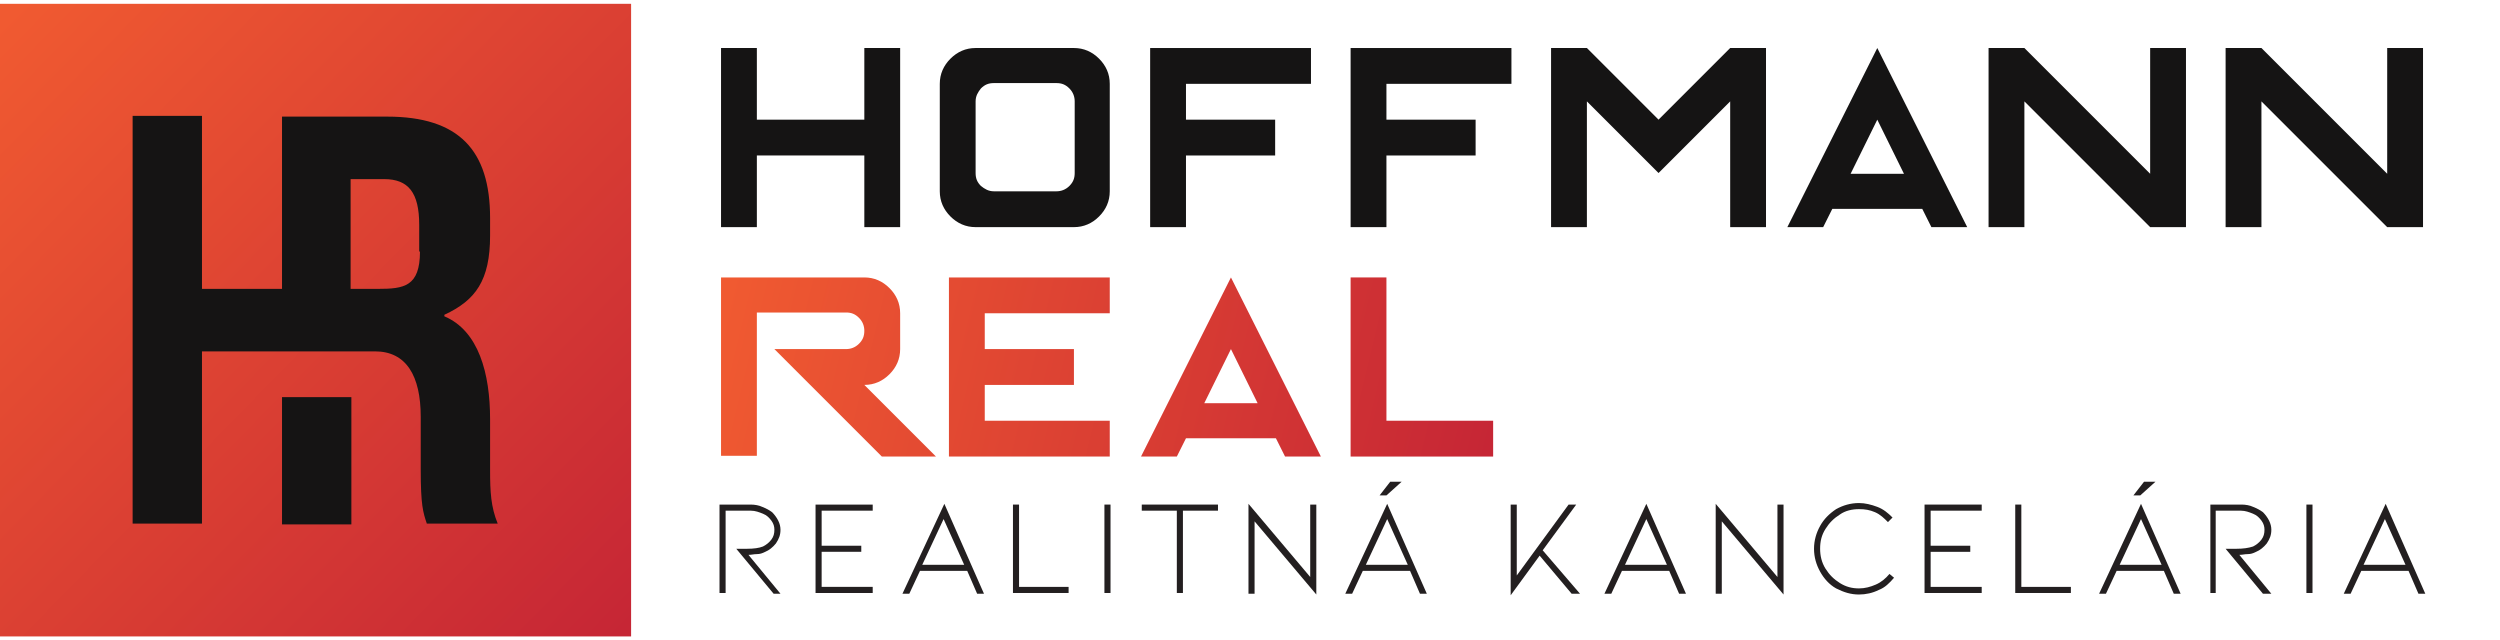 <?xml version="1.0" encoding="utf-8"?>
<!-- Generator: Adobe Illustrator 21.0.0, SVG Export Plug-In . SVG Version: 6.00 Build 0)  -->
<svg version="1.1" id="Layer_1" xmlns="http://www.w3.org/2000/svg" xmlns:xlink="http://www.w3.org/1999/xlink" x="0px" y="0px"
	 viewBox="0 0 328 84" enable-background="new 0 0 328 84" xml:space="preserve">
<g>
	<path fill="#231F20" d="M101.5,77.9L96.6,72h1.4c0.9,0,1.6-0.1,2.1-0.3c0.4-0.2,0.8-0.5,1.1-0.9c0.3-0.4,0.4-0.8,0.4-1.3
		c0-0.4-0.1-0.8-0.4-1.2c-0.3-0.4-0.6-0.7-1.1-0.9c-0.5-0.2-1-0.4-1.6-0.4h-3.3v10.8h-0.8V66.2h4.1c0.5,0,1.1,0.1,1.5,0.3
		c0.5,0.2,0.9,0.4,1.3,0.7c0.3,0.3,0.6,0.7,0.8,1.1s0.3,0.8,0.3,1.2c0,0.7-0.2,1.2-0.6,1.8c-0.4,0.5-0.9,0.9-1.4,1.1
		c-0.4,0.2-0.7,0.3-1.1,0.3c-0.4,0-0.7,0.1-1.1,0.1l4.2,5.1H101.5z"/>
	<path fill="#231F20" d="M107,77.9V66.2h7.5V67h-6.7v4.6h5.2v0.8h-5.2V77h6.7v0.8H107z"/>
	<path fill="#231F20" d="M120.7,74.9l-1.4,3h-0.9l5.5-11.8l5.2,11.8h-0.9l-1.3-3H120.7z M123.8,68.1l-2.8,6h5.5L123.8,68.1z"/>
	<path fill="#231F20" d="M132.9,77.9V66.2h0.8v10.8h6.5v0.8H132.9z"/>
	<path fill="#231F20" d="M144.9,77.9V66.2h0.8v11.6H144.9z"/>
	<path fill="#231F20" d="M159.8,66.2V67h-4.6v10.8h-0.8V67h-4.6v-0.8H159.8z"/>
	<path fill="#231F20" d="M164.6,68.4v9.5h-0.8V66.1l8.1,9.6v-9.5h0.8v11.8L164.6,68.4z"/>
	<path fill="#231F20" d="M178.8,74.9l-1.4,3h-0.9l5.5-11.8l5.2,11.8h-0.9l-1.3-3H178.8z M182,68.1l-2.8,6h5.5L182,68.1z M181,65h0.9
		l2-1.8h-1.5L181,65z"/>
	<path fill="#231F20" d="M207.3,77.9h-1.1l-4.2-5l-3.8,5.2V66.2h0.8v9.3l6.8-9.3h1l-4.4,6L207.3,77.9z"/>
	<path fill="#231F20" d="M212.8,74.9l-1.4,3h-0.9l5.5-11.8l5.2,11.8h-0.9l-1.3-3H212.8z M216,68.1l-2.8,6h5.5L216,68.1z"/>
	<path fill="#231F20" d="M225.9,68.4v9.5h-0.8V66.1l8.1,9.6v-9.5h0.8v11.8L225.9,68.4z"/>
	<path fill="#231F20" d="M243.9,78c-1.1,0-2-0.3-3-0.8c-0.9-0.5-1.6-1.3-2.1-2.2c-0.5-0.9-0.8-1.9-0.8-3c0-1.1,0.3-2.1,0.8-3
		c0.5-0.9,1.2-1.6,2.1-2.2c0.9-0.5,1.9-0.8,3-0.8c0.8,0,1.6,0.2,2.4,0.5c0.8,0.3,1.4,0.8,2,1.4l-0.6,0.6c-0.5-0.5-1-1-1.7-1.3
		c-0.7-0.3-1.3-0.4-2.1-0.4c-0.9,0-1.8,0.2-2.5,0.7c-0.8,0.5-1.4,1.1-1.9,1.9c-0.5,0.8-0.7,1.6-0.7,2.6c0,0.9,0.2,1.8,0.7,2.6
		c0.5,0.8,1.1,1.4,1.9,1.9c0.8,0.5,1.6,0.7,2.5,0.7c0.8,0,1.5-0.2,2.2-0.5c0.7-0.3,1.3-0.8,1.8-1.4l0.6,0.5c-0.6,0.7-1.2,1.3-2,1.6
		C245.7,77.8,244.8,78,243.9,78z"/>
	<path fill="#231F20" d="M252.5,77.9V66.2h7.5V67h-6.7v4.6h5.2v0.8h-5.2V77h6.7v0.8H252.5z"/>
	<path fill="#231F20" d="M264.4,77.9V66.2h0.8v10.8h6.5v0.8H264.4z"/>
	<path fill="#231F20" d="M277.7,74.9l-1.4,3h-0.9l5.5-11.8l5.2,11.8h-0.9l-1.3-3H277.7z M280.9,68.1l-2.8,6h5.5L280.9,68.1z
		 M279.9,65h0.9l2-1.8h-1.5L279.9,65z"/>
	<path fill="#231F20" d="M296.9,77.9L292,72h1.4c0.9,0,1.6-0.1,2.2-0.3c0.4-0.2,0.8-0.5,1.1-0.9c0.3-0.4,0.4-0.8,0.4-1.3
		c0-0.4-0.1-0.8-0.4-1.2c-0.3-0.4-0.6-0.7-1.1-0.9c-0.5-0.2-1-0.4-1.6-0.4h-3.3v10.8H290V66.2h4.1c0.5,0,1.1,0.1,1.5,0.3
		c0.5,0.2,0.9,0.4,1.3,0.7c0.3,0.3,0.6,0.7,0.8,1.1c0.2,0.4,0.3,0.8,0.3,1.2c0,0.7-0.2,1.2-0.6,1.8c-0.4,0.5-0.9,0.9-1.4,1.1
		c-0.4,0.2-0.7,0.3-1.1,0.3c-0.4,0-0.7,0.1-1.1,0.1l4.2,5.1H296.9z"/>
	<path fill="#231F20" d="M302.6,77.9V66.2h0.8v11.6H302.6z"/>
	<path fill="#231F20" d="M309.8,74.9l-1.4,3h-0.9l5.5-11.8l5.2,11.8h-0.9l-1.3-3H309.8z M312.9,68.1l-2.8,6h5.5L312.9,68.1z"/>
</g>
<g>
	<path fill="#151414" d="M94.6,29.8V6.3h4.7v9.4h14.1V6.3h4.7v23.5h-4.7v-9.4H99.3v9.4H94.6z"/>
	<path fill="#151414" d="M128,29.8c-1.3,0-2.4-0.5-3.3-1.4c-0.9-0.9-1.4-2-1.4-3.3V11c0-1.3,0.5-2.4,1.4-3.3c0.9-0.9,2-1.4,3.3-1.4
		h12.9c1.3,0,2.4,0.5,3.3,1.4c0.9,0.9,1.4,2,1.4,3.3v14.1c0,1.3-0.5,2.4-1.4,3.3c-0.9,0.9-2,1.4-3.3,1.4H128z M138.6,25.1
		c0.6,0,1.2-0.2,1.7-0.7c0.5-0.5,0.7-1,0.7-1.7v-9.4c0-0.6-0.2-1.2-0.7-1.7c-0.5-0.5-1-0.7-1.7-0.7h-8.2c-0.7,0-1.2,0.2-1.7,0.7
		c-0.4,0.5-0.7,1-0.7,1.7v9.4c0,0.7,0.2,1.2,0.7,1.7c0.5,0.4,1,0.7,1.7,0.7H138.6z"/>
	<path fill="#151414" d="M150.9,29.8V6.3H172V11h-16.4v4.7h11.7v4.7h-11.7v9.4H150.9z"/>
	<path fill="#151414" d="M177.2,29.8V6.3h21.1V11h-16.4v4.7h11.7v4.7h-11.7v9.4H177.2z"/>
	<path fill="#151414" d="M203.5,29.8V6.3h4.7l9.4,9.4l9.4-9.4h4.7v23.5H227V13.3l-9.4,9.4l-9.4-9.4v16.5H203.5z"/>
	<path fill="#151414" d="M234.5,29.8l11.8-23.5l11.8,23.5h-4.7l-1.2-2.4h-11.8l-1.2,2.4H234.5z M249.8,22.8l-3.5-7.1l-3.5,7.1H249.8
		z"/>
	<path fill="#151414" d="M260.9,29.8V6.3h4.7l16.5,16.5V6.3h4.7v23.5h-4.7l-16.5-16.5v16.5H260.9z"/>
	<path fill="#151414" d="M292,29.8V6.3h4.7l16.5,16.5V6.3h4.7v23.5h-4.7l-16.5-16.5v16.5H292z"/>
</g>
<g>
	<linearGradient id="SVGID_1_" gradientUnits="userSpaceOnUse" x1="93.647" y1="45.608" x2="192.349" y2="69.377">
		<stop  offset="0" style="stop-color:#F05A31"/>
		<stop  offset="1" style="stop-color:#C52535"/>
	</linearGradient>
	<path fill="url(#SVGID_1_)" d="M94.6,59.9V36.4h18.8c1.3,0,2.4,0.5,3.3,1.4c0.9,0.9,1.4,2,1.4,3.3v4.7c0,1.3-0.5,2.4-1.4,3.3
		c-0.9,0.9-2,1.4-3.3,1.4l9.4,9.4h-7.1l-14.1-14.1h9.4c0.6,0,1.2-0.2,1.7-0.7c0.5-0.5,0.7-1,0.7-1.7c0-0.6-0.2-1.2-0.7-1.7
		c-0.5-0.5-1-0.7-1.7-0.7H99.3v18.8H94.6z"/>
	<linearGradient id="SVGID_2_" gradientUnits="userSpaceOnUse" x1="95.334" y1="38.603" x2="194.036" y2="62.372">
		<stop  offset="0" style="stop-color:#F05A31"/>
		<stop  offset="1" style="stop-color:#C52535"/>
	</linearGradient>
	<path fill="url(#SVGID_2_)" d="M124.5,59.9V36.4h21.1v4.7h-16.4v4.7h11.7v4.7h-11.7v4.7h16.4v4.7H124.5z"/>
	<linearGradient id="SVGID_3_" gradientUnits="userSpaceOnUse" x1="97.849" y1="34.263" x2="196.55" y2="58.032">
		<stop  offset="0" style="stop-color:#F05A31"/>
		<stop  offset="1" style="stop-color:#C52535"/>
	</linearGradient>
	<path fill="url(#SVGID_3_)" d="M149.7,59.9l11.8-23.5l11.8,23.5h-4.7l-1.2-2.4h-11.8l-1.2,2.4H149.7z M165,52.9l-3.5-7.1l-3.5,7.1
		H165z"/>
	<linearGradient id="SVGID_4_" gradientUnits="userSpaceOnUse" x1="100.231" y1="29.066" x2="198.933" y2="52.835">
		<stop  offset="0" style="stop-color:#F05A31"/>
		<stop  offset="1" style="stop-color:#C52535"/>
	</linearGradient>
	<path fill="url(#SVGID_4_)" d="M177.2,59.9V36.4h4.7v18.8h14v4.7H177.2z"/>
</g>
<linearGradient id="SVGID_5_" gradientUnits="userSpaceOnUse" x1="0.686" y1="2.291" x2="84.142" y2="83.791">
	<stop  offset="0" style="stop-color:#F05A31"/>
	<stop  offset="1" style="stop-color:#C52535"/>
</linearGradient>
<rect x="-0.2" y="0.5" fill="url(#SVGID_5_)" width="83" height="83"/>
<path fill="#151414" d="M46.1,46.1h3.1c4.1,0,6,3.2,6,8.6v6.9c0,4.7,0.3,5.6,0.8,7.1h9.3c-0.9-2.2-1-4.2-1-7V55c0-6-1.5-11.6-6-13.5
	v-0.2c4.1-1.9,6-4.5,6-10.4v-2.3c0-8.9-4.1-13.3-13.5-13.3h-4.7H37v22.6H26.5V15.2h-9.1v53.5h9.1V46.1l10.5,0L46.1,46.1z M37,52.1
	v16.7h9.1h0V52.1L37,52.1z M55.1,33c0,4.6-2.1,4.9-5.5,4.9h-3.6V23.5h4.4c3.2,0,4.6,1.8,4.6,6V33z"/>
</svg>
